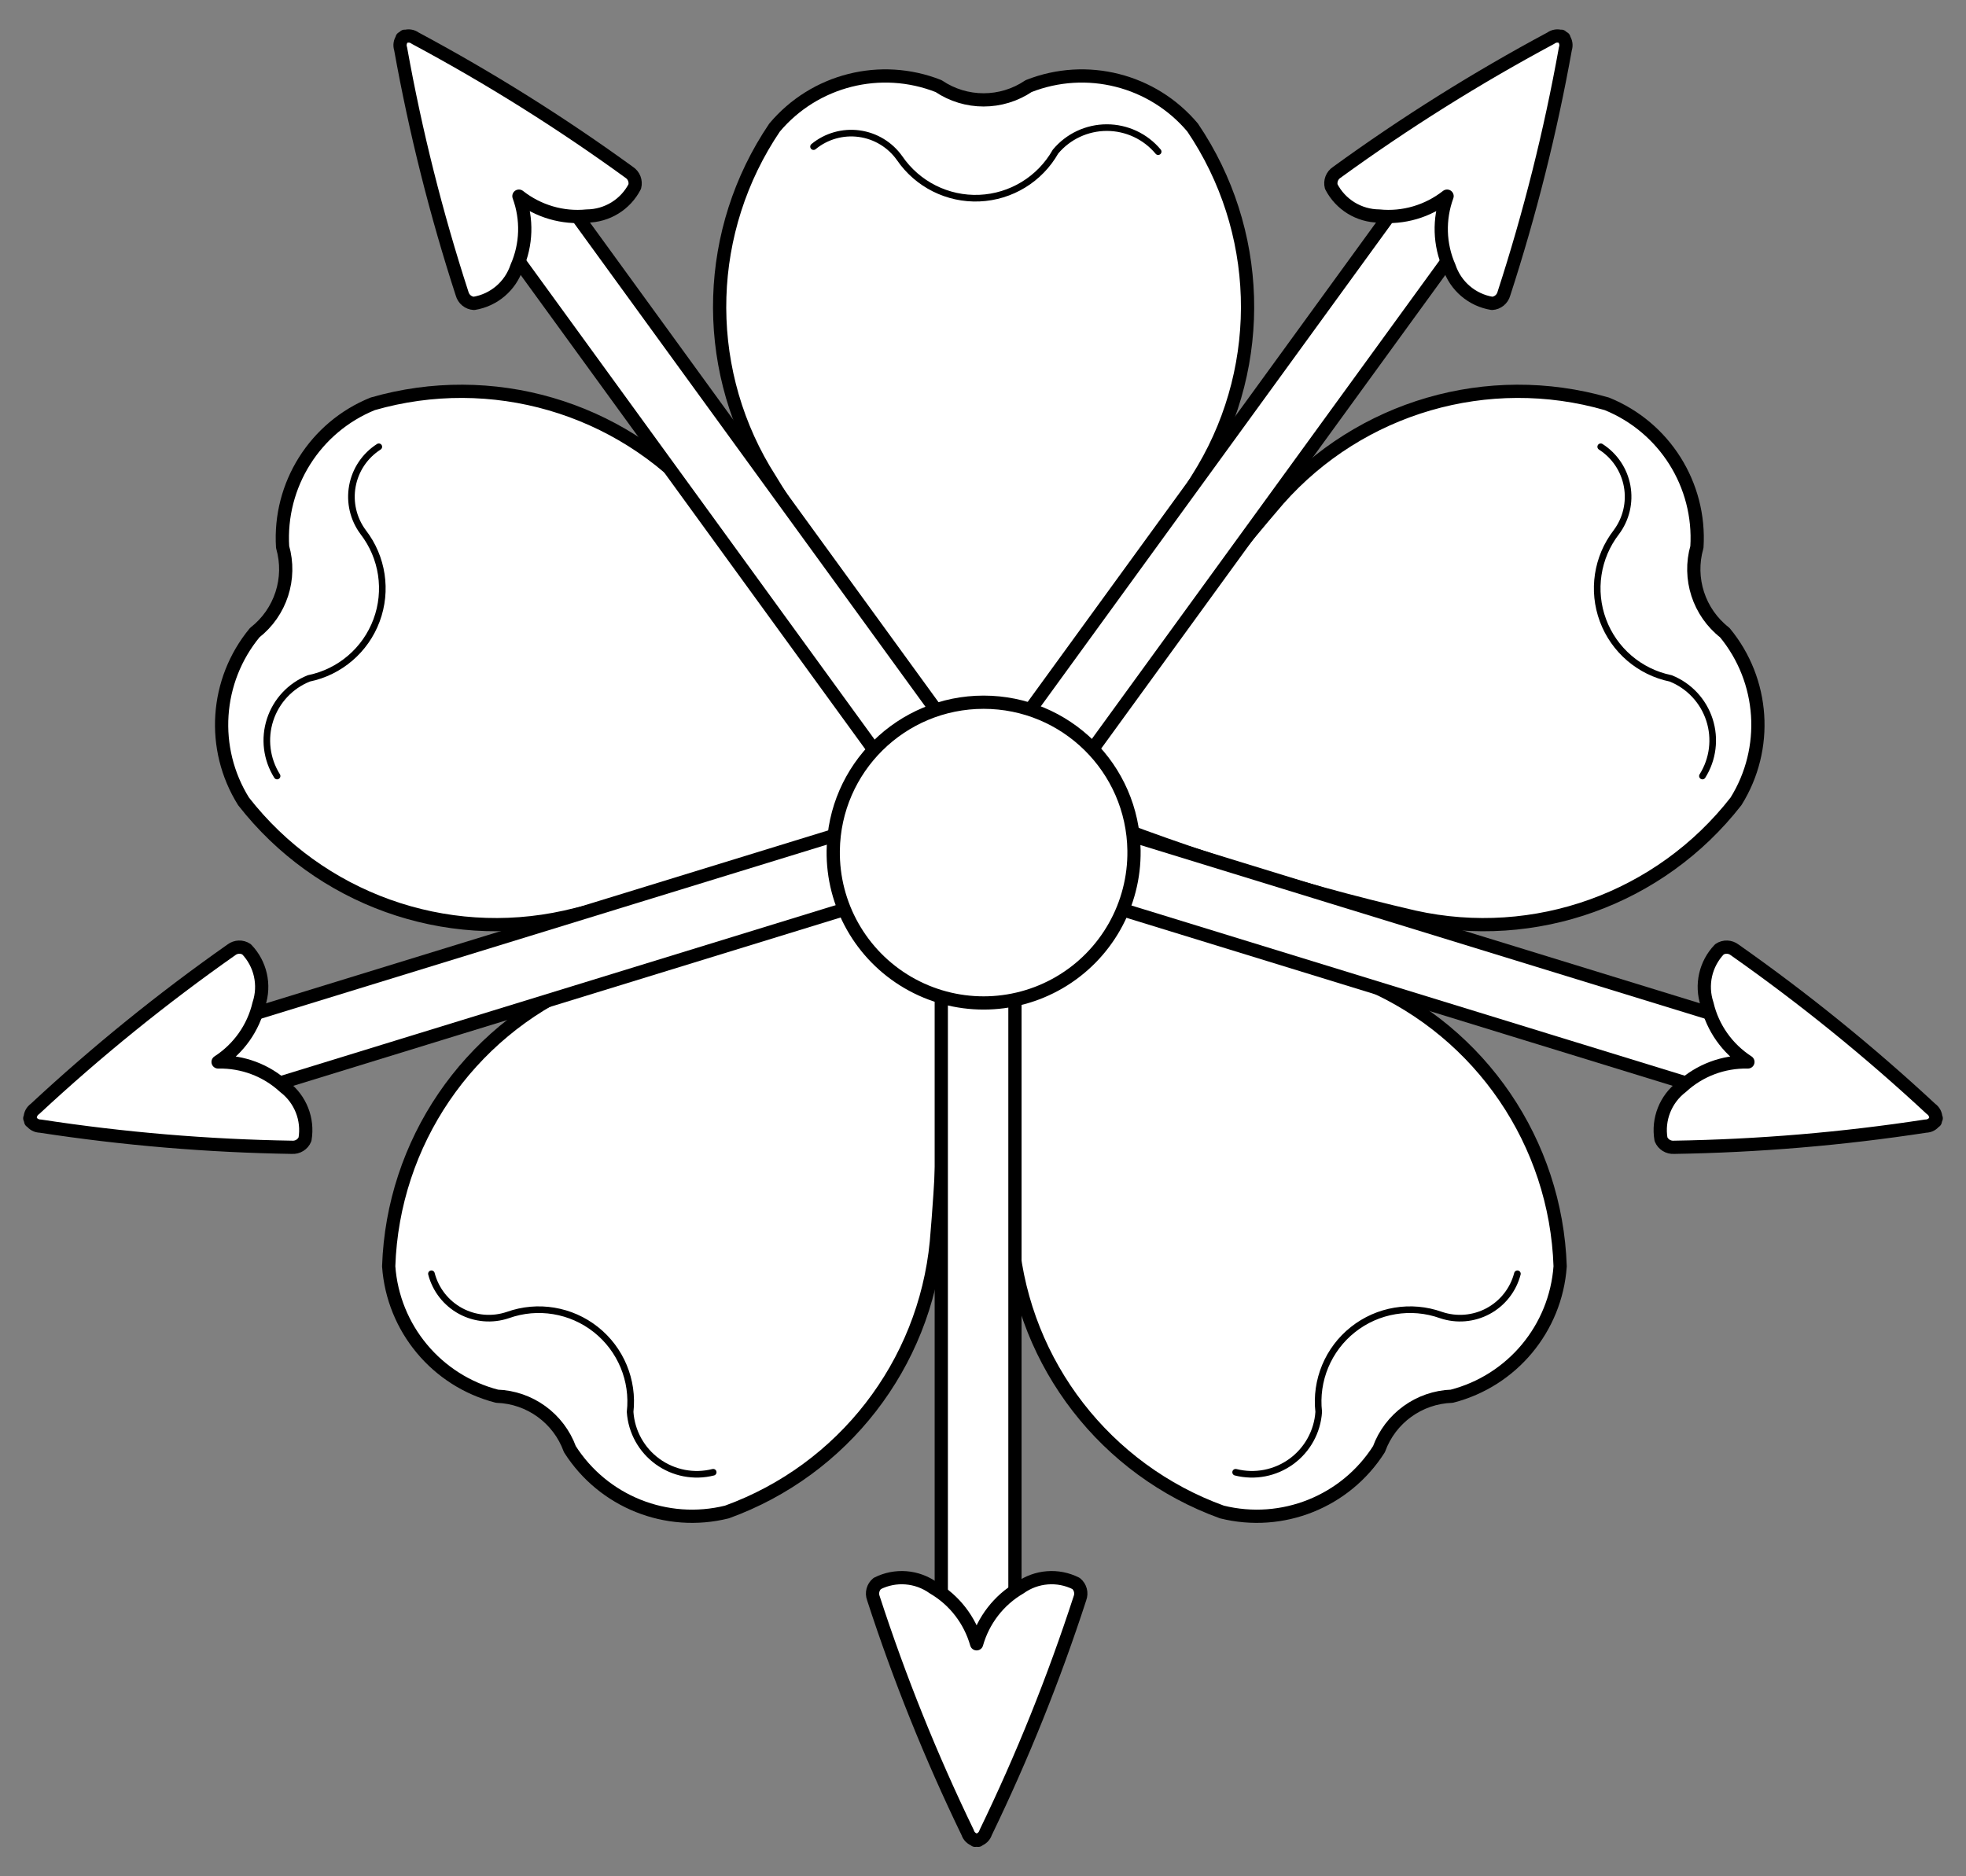 <?xml version="1.0" encoding="UTF-8" standalone="no"?>
<!DOCTYPE svg PUBLIC "-//W3C//DTD SVG 1.1//EN" "http://www.w3.org/Graphics/SVG/1.1/DTD/svg11.dtd">
<svg xmlns:xl="http://www.w3.org/1999/xlink" xmlns="http://www.w3.org/2000/svg" xmlns:dc="http://purl.org/dc/elements/1.1/" version="1.1" viewBox="33.75 67.5 297 283.5" width="297" height="283.5">
  <rect x="33.75" y="67.5" width="297" height="283.5" fill="#808080" stroke="none"/>
  <defs>
    <clipPath id="artboard_clip_path">
      <path d="M 33.75 67.5 L 330.75 67.5 L 330.75 340.261 L 319.5 348.852 L 33.75 351 Z"/>
    </clipPath>
  </defs>
  <g id="Elderflower_Blossom" stroke="none" stroke-dasharray="none" stroke-opacity="1" fill="none" fill-opacity="1">
    <title>Elderflower Blossom</title>
    <g id="Elderflower_Blossom_Art" clip-path="url(#artboard_clip_path)">
      <title>Art</title>
      <g id="Group_111">
        <g id="Graphic_132">
          <path d="M 192.978 188.672 C 210.612 195.94 228.81 201.755 247.39 206.06 C 265.61 210.107 284.531 203.304 296.003 188.583 C 300.98 180.602 300.296 170.332 294.304 163.081 C 290.396 160.03 288.733 154.912 290.101 150.146 C 290.686 140.758 285.204 132.048 276.486 128.516 C 258.552 123.35 239.246 128.968 226.885 142.951 C 214.508 157.364 203.177 172.643 192.978 188.672 Z" fill="#FFFFFF"/>
          <path d="M 192.978 188.672 C 210.612 195.94 228.81 201.755 247.39 206.06 C 265.61 210.107 284.531 203.304 296.003 188.583 C 300.98 180.602 300.296 170.332 294.304 163.081 C 290.396 160.03 288.733 154.912 290.101 150.146 C 290.686 140.758 285.204 132.048 276.486 128.516 C 258.552 123.35 239.246 128.968 226.885 142.951 C 214.508 157.364 203.177 172.643 192.978 188.672 Z" stroke="black" stroke-linecap="round" stroke-linejoin="round" stroke-width="2"/>
        </g>
        <g id="Graphic_131">
          <path d="M 275.567 135.005 C 277.666 136.345 279.112 138.498 279.559 140.947 C 280.007 143.397 279.414 145.922 277.924 147.916 C 274.999 151.711 274.237 156.746 275.908 161.237 C 277.578 165.728 281.446 169.04 286.14 170.001 C 288.922 171.115 291.065 173.406 291.991 176.256 C 292.917 179.105 292.529 182.219 290.934 184.755" stroke="black" stroke-linecap="round" stroke-linejoin="round" stroke-width="1"/>
        </g>
        <g id="Graphic_130">
          <path d="M 173.566 188.672 C 155.932 195.94 137.734 201.755 119.154 206.06 C 100.934 210.107 82.013 203.304 70.541 188.583 C 65.564 180.602 66.248 170.332 72.24 163.081 C 76.148 160.03 77.811 154.912 76.443 150.146 C 75.858 140.758 81.34 132.048 90.058 128.516 C 107.992 123.35 127.298 128.968 139.659 142.951 C 152.036 157.364 163.367 172.643 173.566 188.672 Z" fill="#FFFFFF"/>
          <path d="M 173.566 188.672 C 155.932 195.94 137.734 201.755 119.154 206.06 C 100.934 210.107 82.013 203.304 70.541 188.583 C 65.564 180.602 66.248 170.332 72.24 163.081 C 76.148 160.03 77.811 154.912 76.443 150.146 C 75.858 140.758 81.34 132.048 90.058 128.516 C 107.992 123.35 127.298 128.968 139.659 142.951 C 152.036 157.364 163.367 172.643 173.566 188.672 Z" stroke="black" stroke-linecap="round" stroke-linejoin="round" stroke-width="2"/>
        </g>
        <g id="Graphic_129">
          <path d="M 90.977 135.005 C 88.878 136.345 87.432 138.498 86.985 140.947 C 86.537 143.397 87.13 145.922 88.62 147.916 C 91.545 151.711 92.307 156.746 90.636 161.237 C 88.966 165.728 85.098 169.04 80.404 170.001 C 77.622 171.115 75.479 173.406 74.553 176.256 C 73.627 179.105 74.014 182.219 75.61 184.755" stroke="black" stroke-linecap="round" stroke-linejoin="round" stroke-width="1"/>
        </g>
        <g id="Graphic_128">
          <path d="M 175.487 198.001 C 176.95 217.017 176.858 236.121 175.21 255.123 C 173.429 273.701 161.112 289.594 143.567 295.956 C 134.438 298.222 124.883 294.398 119.838 286.46 C 118.144 281.8 113.79 278.636 108.835 278.465 C 99.726 276.121 93.136 268.215 92.47 258.832 C 93.099 240.18 104.408 223.555 121.527 216.119 C 139.059 208.802 157.092 202.747 175.487 198.001 Z" fill="#FFFFFF"/>
          <path d="M 175.487 198.001 C 176.95 217.017 176.858 236.121 175.21 255.123 C 173.429 273.701 161.112 289.594 143.567 295.956 C 134.438 298.222 124.883 294.398 119.838 286.46 C 118.144 281.8 113.79 278.636 108.835 278.465 C 99.726 276.121 93.136 268.215 92.47 258.832 C 93.099 240.18 104.408 223.555 121.527 216.119 C 139.059 208.802 157.092 202.747 175.487 198.001 Z" stroke="black" stroke-linecap="round" stroke-linejoin="round" stroke-width="2"/>
        </g>
        <g id="Graphic_127">
          <path d="M 98.926 259.963 C 99.552 262.373 101.152 264.414 103.343 265.597 C 105.535 266.779 108.119 266.996 110.477 266.195 C 114.99 264.586 120.014 265.417 123.769 268.393 C 127.523 271.37 129.479 276.072 128.941 280.833 C 129.141 283.823 130.658 286.569 133.082 288.33 C 135.506 290.092 138.587 290.686 141.492 289.952" stroke="black" stroke-linecap="round" stroke-linejoin="round" stroke-width="1"/>
        </g>
        <g id="Graphic_126">
          <path d="M 186.42 198.001 C 184.957 217.017 185.05 236.121 186.697 255.123 C 188.479 273.701 200.795 289.594 218.341 295.956 C 227.47 298.222 237.025 294.398 242.07 286.46 C 243.764 281.8 248.118 278.636 253.073 278.465 C 262.182 276.121 268.772 268.215 269.437 258.832 C 268.809 240.18 257.499 223.555 240.381 216.119 C 222.849 208.802 204.816 202.747 186.42 198.001 Z" fill="#FFFFFF"/>
          <path d="M 186.42 198.001 C 184.957 217.017 185.05 236.121 186.697 255.123 C 188.479 273.701 200.795 289.594 218.341 295.956 C 227.47 298.222 237.025 294.398 242.07 286.46 C 243.764 281.8 248.118 278.636 253.073 278.465 C 262.182 276.121 268.772 268.215 269.437 258.832 C 268.809 240.18 257.499 223.555 240.381 216.119 C 222.849 208.802 204.816 202.747 186.42 198.001 Z" stroke="black" stroke-linecap="round" stroke-linejoin="round" stroke-width="2"/>
        </g>
        <g id="Graphic_125">
          <path d="M 262.981 259.963 C 262.356 262.373 260.755 264.414 258.564 265.597 C 256.373 266.779 253.788 266.996 251.431 266.195 C 246.918 264.586 241.894 265.417 238.139 268.393 C 234.384 271.37 232.429 276.072 232.966 280.833 C 232.766 283.823 231.249 286.569 228.825 288.33 C 226.401 290.092 223.321 290.686 220.415 289.952" stroke="black" stroke-linecap="round" stroke-linejoin="round" stroke-width="1"/>
        </g>
        <g id="Graphic_124">
          <path d="M 182.168 184.785 C 194.529 170.26 205.683 154.75 215.519 138.41 C 224.998 122.332 224.375 102.235 213.92 86.775 C 207.867 79.576 197.889 77.053 189.141 80.51 C 185.032 83.285 179.65 83.285 175.54 80.51 C 166.793 77.053 156.815 79.576 150.762 86.775 C 140.306 102.235 139.684 122.332 149.162 138.41 C 159.045 154.635 170.075 170.133 182.168 184.785 Z" fill="#FFFFFF"/>
          <path d="M 182.168 184.785 C 194.529 170.26 205.683 154.75 215.519 138.41 C 224.998 122.332 224.375 102.235 213.92 86.775 C 207.867 79.576 197.889 77.053 189.141 80.51 C 185.032 83.285 179.65 83.285 175.54 80.51 C 166.793 77.053 156.815 79.576 150.762 86.775 C 140.306 102.235 139.684 122.332 149.162 138.41 C 159.045 154.635 170.075 170.133 182.168 184.785 Z" stroke="black" stroke-linecap="round" stroke-linejoin="round" stroke-width="2"/>
        </g>
        <g id="Graphic_123">
          <path d="M 156.649 89.655 C 158.572 88.073 161.066 87.362 163.534 87.694 C 166.002 88.025 168.22 89.369 169.657 91.403 C 172.362 95.357 176.915 97.638 181.702 97.437 C 186.489 97.236 190.835 94.581 193.199 90.413 C 195.118 88.112 197.959 86.782 200.956 86.782 C 203.952 86.782 206.793 88.112 208.712 90.413" stroke="black" stroke-linecap="round" stroke-linejoin="round" stroke-width="1"/>
        </g>
        <g id="Graphic_122">
          <path d="M 251.579 89.123 L 260.582 95.664 L 197.938 181.887 L 188.935 175.346 Z" fill="#FFFFFF"/>
          <path d="M 251.579 89.123 L 260.582 95.664 L 197.938 181.887 L 188.935 175.346 Z" stroke="black" stroke-linecap="round" stroke-linejoin="round" stroke-width="2"/>
        </g>
        <g id="Graphic_121">
          <path d="M 269.799 73.128 C 269.744 73.075 269.685 73.025 269.622 72.979 L 269.584 73.033 C 269.062 72.845 268.478 72.933 268.027 73.267 C 256.807 79.278 246.002 86.053 235.689 93.544 C 234.98 94.01 234.645 94.879 234.861 95.694 C 236.261 98.41 239.042 100.118 242.104 100.141 C 245.762 100.508 249.438 99.43 252.357 97.136 C 251.078 100.625 251.194 104.459 252.681 107.825 C 253.649 110.731 256.132 112.847 259.149 113.34 C 259.99 113.293 260.713 112.706 260.937 111.888 C 264.875 99.765 267.979 87.395 270.228 74.866 C 270.407 74.335 270.31 73.752 269.97 73.314 L 270.009 73.26 C 269.943 73.211 269.873 73.167 269.799 73.128 Z" fill="#FFFFFF"/>
          <path d="M 269.799 73.128 C 269.744 73.075 269.685 73.025 269.622 72.979 L 269.584 73.033 C 269.062 72.845 268.478 72.933 268.027 73.267 C 256.807 79.278 246.002 86.053 235.689 93.544 C 234.98 94.01 234.645 94.879 234.861 95.694 C 236.261 98.41 239.042 100.118 242.104 100.141 C 245.762 100.508 249.438 99.43 252.357 97.136 C 251.078 100.625 251.194 104.459 252.681 107.825 C 253.649 110.731 256.132 112.847 259.149 113.34 C 259.99 113.293 260.713 112.706 260.937 111.888 C 264.875 99.765 267.979 87.395 270.228 74.866 C 270.407 74.335 270.31 73.752 269.97 73.314 L 270.009 73.26 C 269.943 73.211 269.873 73.167 269.799 73.128 Z" stroke="black" stroke-linecap="round" stroke-linejoin="round" stroke-width="2"/>
        </g>
        <g id="Graphic_120">
          <rect x="175.947" y="215.321" width="11.128" height="106.577" fill="#FFFFFF"/>
          <rect x="175.947" y="215.321" width="11.128" height="106.577" stroke="black" stroke-linecap="round" stroke-linejoin="round" stroke-width="2"/>
        </g>
        <g id="Graphic_119">
          <path d="M 181.286 345.548 C 181.209 345.559 181.132 345.564 181.055 345.564 L 181.055 345.498 C 180.523 345.344 180.102 344.929 179.934 344.394 C 174.389 332.936 169.63 321.104 165.69 308.982 C 165.39 308.188 165.63 307.288 166.283 306.756 C 169.013 305.381 172.266 305.634 174.757 307.415 C 177.932 309.268 180.273 312.301 181.286 315.873 C 182.302 312.298 184.649 309.265 187.831 307.415 C 190.322 305.634 193.575 305.381 196.305 306.756 C 196.958 307.288 197.198 308.188 196.898 308.982 C 192.958 321.104 188.199 332.936 182.654 344.394 C 182.486 344.929 182.065 345.344 181.533 345.498 L 181.533 345.564 C 181.45 345.565 181.368 345.559 181.286 345.548 Z" fill="#FFFFFF"/>
          <path d="M 181.286 345.548 C 181.209 345.559 181.132 345.564 181.055 345.564 L 181.055 345.498 C 180.523 345.344 180.102 344.929 179.934 344.394 C 174.389 332.936 169.63 321.104 165.69 308.982 C 165.39 308.188 165.63 307.288 166.283 306.756 C 169.013 305.381 172.266 305.634 174.757 307.415 C 177.932 309.268 180.273 312.301 181.286 315.873 C 182.302 312.298 184.649 309.265 187.831 307.415 C 190.322 305.634 193.575 305.381 196.305 306.756 C 196.958 307.288 197.198 308.188 196.898 308.982 C 192.958 321.104 188.199 332.936 182.654 344.394 C 182.486 344.929 182.065 345.344 181.533 345.498 L 181.533 345.564 C 181.45 345.565 181.368 345.559 181.286 345.548 Z" stroke="black" stroke-linecap="round" stroke-linejoin="round" stroke-width="2"/>
        </g>
        <g id="Graphic_118">
          <path d="M 112.92 89.123 L 103.917 95.664 L 166.562 181.887 L 175.565 175.346 Z" fill="#FFFFFF"/>
          <path d="M 112.92 89.123 L 103.917 95.664 L 166.562 181.887 L 175.565 175.346 Z" stroke="black" stroke-linecap="round" stroke-linejoin="round" stroke-width="2"/>
        </g>
        <g id="Graphic_117">
          <path d="M 94.7 73.128 C 94.756 73.075 94.815 73.025 94.877 72.979 L 94.916 73.033 C 95.438 72.845 96.022 72.933 96.472 73.267 C 107.693 79.278 118.498 86.053 128.811 93.544 C 129.52 94.01 129.854 94.879 129.639 95.694 C 128.238 98.41 125.458 100.118 122.395 100.141 C 118.738 100.508 115.061 99.43 112.143 97.136 C 113.421 100.625 113.305 104.459 111.819 107.825 C 110.85 110.731 108.368 112.847 105.351 113.34 C 104.51 113.293 103.787 112.706 103.563 111.888 C 99.625 99.765 96.521 87.395 94.271 74.866 C 94.093 74.335 94.189 73.752 94.529 73.314 L 94.49 73.26 C 94.557 73.211 94.627 73.167 94.7 73.128 Z" fill="#FFFFFF"/>
          <path d="M 94.7 73.128 C 94.756 73.075 94.815 73.025 94.877 72.979 L 94.916 73.033 C 95.438 72.845 96.022 72.933 96.472 73.267 C 107.693 79.278 118.498 86.053 128.811 93.544 C 129.52 94.01 129.854 94.879 129.639 95.694 C 128.238 98.41 125.458 100.118 122.395 100.141 C 118.738 100.508 115.061 99.43 112.143 97.136 C 113.421 100.625 113.305 104.459 111.819 107.825 C 110.85 110.731 108.368 112.847 105.351 113.34 C 104.51 113.293 103.787 112.706 103.563 111.888 C 99.625 99.765 96.521 87.395 94.271 74.866 C 94.093 74.335 94.189 73.752 94.529 73.314 L 94.49 73.26 C 94.557 73.211 94.627 73.167 94.7 73.128 Z" stroke="black" stroke-linecap="round" stroke-linejoin="round" stroke-width="2"/>
        </g>
        <g id="Graphic_116">
          <path d="M 305.132 224.625 L 301.86 235.262 L 199.994 203.924 L 203.266 193.287 Z" fill="#FFFFFF"/>
          <path d="M 305.132 224.625 L 301.86 235.262 L 199.994 203.924 L 203.266 193.287 Z" stroke="black" stroke-linecap="round" stroke-linejoin="round" stroke-width="2"/>
        </g>
        <g id="Graphic_115">
          <path d="M 326.166 236.682 C 326.199 236.612 326.227 236.54 326.25 236.466 L 326.187 236.447 C 326.196 235.893 325.923 235.369 325.461 235.051 C 316.14 226.382 306.23 218.354 295.803 211.024 C 295.132 210.504 294.202 210.469 293.501 210.937 C 291.384 213.141 290.669 216.325 291.639 219.23 C 292.477 222.809 294.687 225.939 297.803 227.956 C 294.088 227.877 290.499 229.228 287.795 231.725 C 285.36 233.583 284.162 236.617 284.673 239.631 C 284.99 240.412 285.779 240.905 286.626 240.852 C 299.371 240.651 312.079 239.581 324.661 237.651 C 325.222 237.647 325.742 237.367 326.046 236.904 L 326.109 236.923 C 326.135 236.844 326.154 236.764 326.166 236.682 Z" fill="#FFFFFF"/>
          <path d="M 326.166 236.682 C 326.199 236.612 326.227 236.54 326.25 236.466 L 326.187 236.447 C 326.196 235.893 325.923 235.369 325.461 235.051 C 316.14 226.382 306.23 218.354 295.803 211.024 C 295.132 210.504 294.202 210.469 293.501 210.937 C 291.384 213.141 290.669 216.325 291.639 219.23 C 292.477 222.809 294.687 225.939 297.803 227.956 C 294.088 227.877 290.499 229.228 287.795 231.725 C 285.36 233.583 284.162 236.617 284.673 239.631 C 284.99 240.412 285.779 240.905 286.626 240.852 C 299.371 240.651 312.079 239.581 324.661 237.651 C 325.222 237.647 325.742 237.367 326.046 236.904 L 326.109 236.923 C 326.135 236.844 326.154 236.764 326.166 236.682 Z" stroke="black" stroke-linecap="round" stroke-linejoin="round" stroke-width="2"/>
        </g>
        <g id="Graphic_114">
          <path d="M 59.368 224.625 L 62.64 235.262 L 164.506 203.924 L 161.234 193.287 Z" fill="#FFFFFF"/>
          <path d="M 59.368 224.625 L 62.64 235.262 L 164.506 203.924 L 161.234 193.287 Z" stroke="black" stroke-linecap="round" stroke-linejoin="round" stroke-width="2"/>
        </g>
        <g id="Graphic_113">
          <path d="M 38.334 236.682 C 38.301 236.612 38.273 236.54 38.25 236.466 L 38.313 236.447 C 38.304 235.893 38.577 235.369 39.039 235.051 C 48.36 226.382 58.27 218.354 68.698 211.024 C 69.368 210.504 70.298 210.469 70.999 210.937 C 73.116 213.141 73.831 216.325 72.861 219.23 C 72.023 222.809 69.813 225.939 66.697 227.956 C 70.412 227.877 74.001 229.228 76.705 231.725 C 79.14 233.583 80.338 236.617 79.827 239.631 C 79.51 240.412 78.721 240.905 77.874 240.852 C 65.129 240.651 52.421 239.581 39.839 237.651 C 39.278 237.647 38.758 237.367 38.454 236.904 L 38.391 236.923 C 38.366 236.844 38.346 236.764 38.334 236.682 Z" fill="#FFFFFF"/>
          <path d="M 38.334 236.682 C 38.301 236.612 38.273 236.54 38.25 236.466 L 38.313 236.447 C 38.304 235.893 38.577 235.369 39.039 235.051 C 48.36 226.382 58.27 218.354 68.698 211.024 C 69.368 210.504 70.298 210.469 70.999 210.937 C 73.116 213.141 73.831 216.325 72.861 219.23 C 72.023 222.809 69.813 225.939 66.697 227.956 C 70.412 227.877 74.001 229.228 76.705 231.725 C 79.14 233.583 80.338 236.617 79.827 239.631 C 79.51 240.412 78.721 240.905 77.874 240.852 C 65.129 240.651 52.421 239.581 39.839 237.651 C 39.278 237.647 38.758 237.367 38.454 236.904 L 38.391 236.923 C 38.366 236.844 38.346 236.764 38.334 236.682 Z" stroke="black" stroke-linecap="round" stroke-linejoin="round" stroke-width="2"/>
        </g>
        <g id="Graphic_112">
          <path d="M 159.625 196.011 C 159.796 183.586 169.917 173.603 182.343 173.603 C 194.769 173.603 204.89 183.586 205.061 196.011 C 205.173 204.202 200.868 211.819 193.793 215.947 C 186.718 220.075 177.968 220.075 170.893 215.947 C 163.818 211.819 159.512 204.202 159.625 196.011 Z" fill="#FFFFFF"/>
          <path d="M 159.625 196.011 C 159.796 183.586 169.917 173.603 182.343 173.603 C 194.769 173.603 204.89 183.586 205.061 196.011 C 205.173 204.202 200.868 211.819 193.793 215.947 C 186.718 220.075 177.968 220.075 170.893 215.947 C 163.818 211.819 159.512 204.202 159.625 196.011 Z" stroke="black" stroke-linecap="round" stroke-linejoin="round" stroke-width="2"/>
        </g>
      </g>
    </g>
  </g>
</svg>

